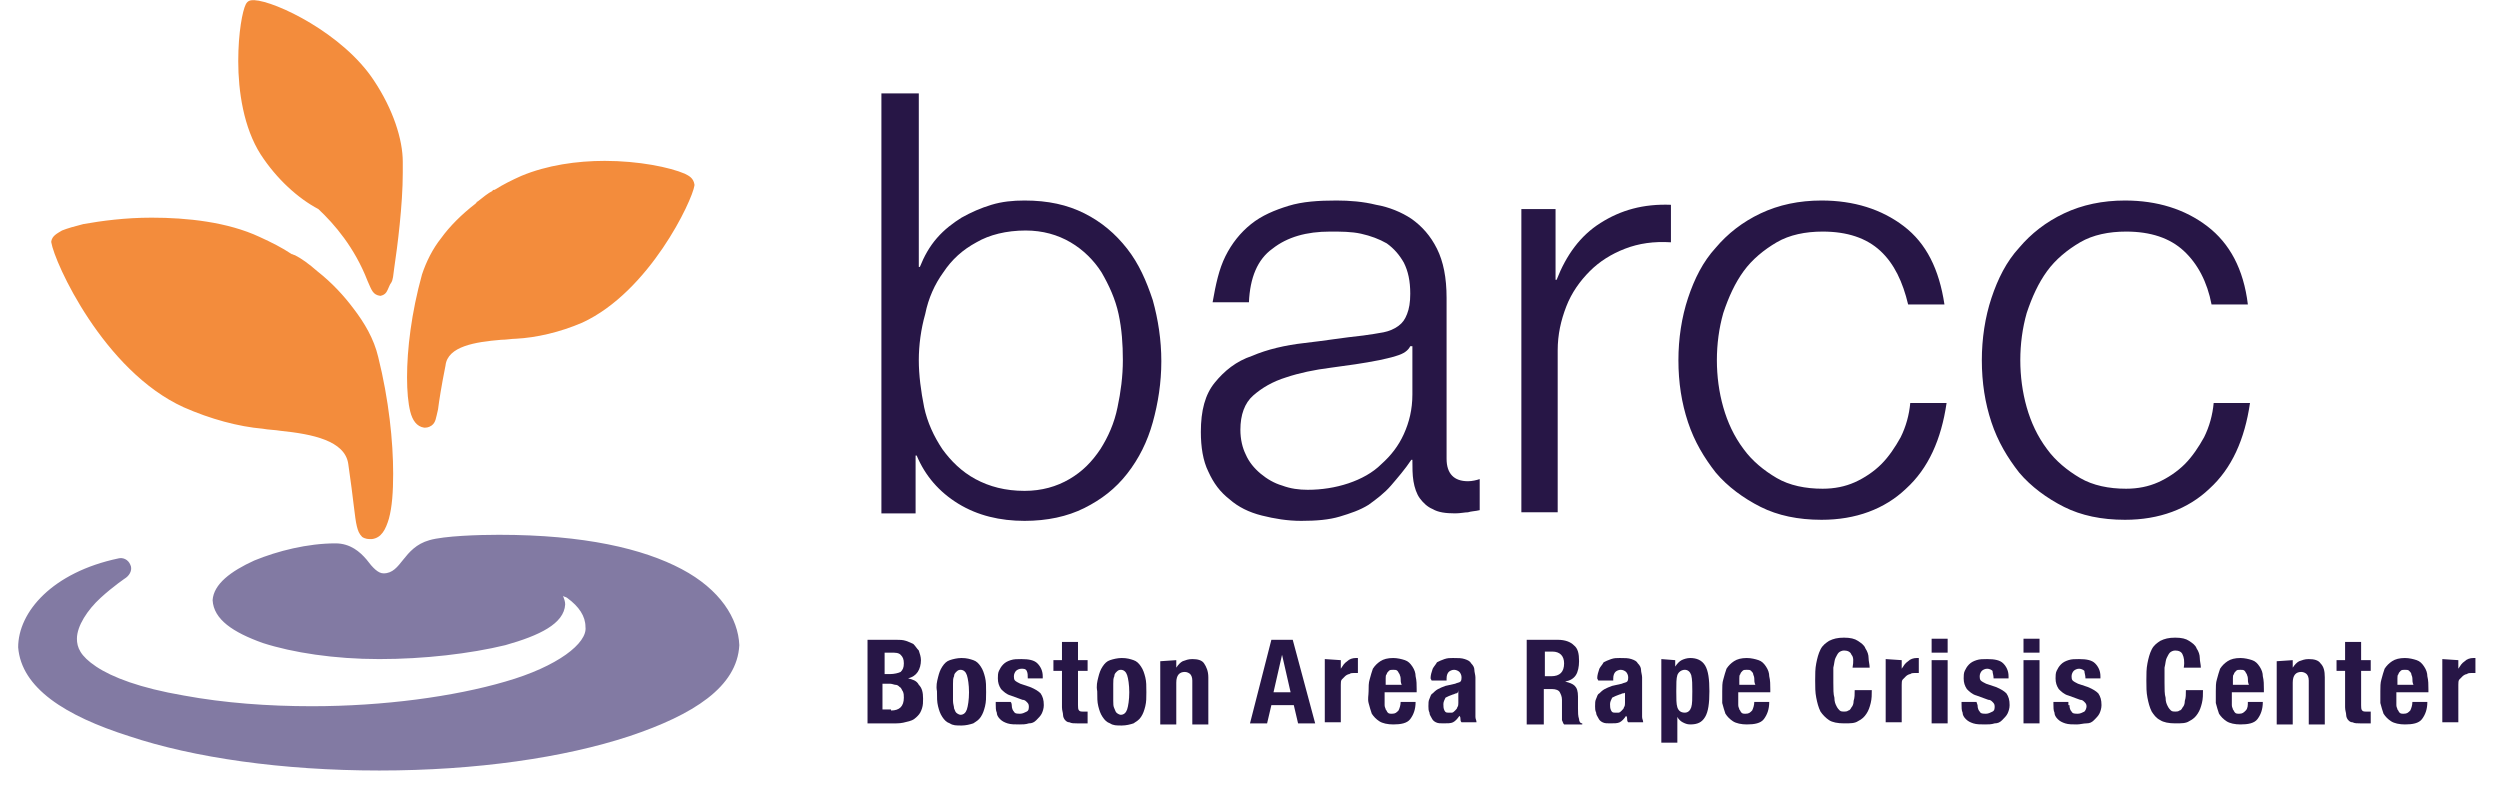 <svg width="343" height="110" viewBox="0 0 343 110" fill="none" xmlns="http://www.w3.org/2000/svg">
<path d="M93.519 78.078C88.242 75.285 80.18 73.374 68.454 73.374C65.669 73.374 60.978 73.521 58.926 74.109C55.261 75.138 55.115 78.666 52.623 78.666C51.89 78.666 51.157 77.931 50.278 76.755C49.398 75.726 48.079 74.55 46.027 74.55C42.216 74.55 38.111 75.579 34.887 76.902C31.662 78.372 29.317 80.136 29.17 82.341C29.317 84.987 31.955 86.751 36.059 88.221C40.164 89.544 45.88 90.426 52.037 90.426C58.193 90.426 64.496 89.691 69.333 88.515C74.024 87.192 77.395 85.575 77.542 82.929C77.542 82.488 77.395 82.194 77.249 81.753C77.395 81.9 77.688 81.9 77.835 82.047C79.447 83.223 80.327 84.546 80.327 86.016C80.62 88.221 76.516 91.455 69.333 93.513C62.297 95.571 52.623 96.894 42.802 96.894C36.792 96.894 30.782 96.453 25.212 95.424C19.202 94.395 15.391 92.925 13.193 91.455C10.994 89.985 10.554 88.809 10.554 87.633C10.554 85.869 12.02 83.664 13.779 82.047C15.538 80.43 17.297 79.254 17.297 79.254C17.883 78.813 18.176 78.078 17.883 77.49C17.59 76.755 16.857 76.461 16.271 76.608C7.183 78.519 2.492 83.958 2.492 88.809C2.932 94.395 8.942 98.217 17.737 101.01C26.532 103.95 38.698 105.714 52.037 105.714C65.376 105.714 77.395 103.95 86.337 101.01C95.132 98.07 101.141 94.248 101.434 88.515C101.288 84.84 98.796 80.871 93.519 78.078Z" fill="#827AA3"/>
<path d="M48.518 42.358C47.199 40.593 45.587 38.83 43.534 37.212C42.362 36.184 41.336 35.449 40.456 35.008C40.31 35.008 40.163 34.861 40.016 34.861C38.697 33.978 37.231 33.243 35.619 32.508C31.221 30.451 25.651 29.863 20.814 29.863C17.15 29.863 13.925 30.303 11.433 30.744C10.26 31.038 9.234 31.332 8.501 31.627C7.769 32.068 7.182 32.361 7.036 33.096V33.243C7.475 36.036 14.218 50.883 25.212 55.882C28.876 57.498 32.687 58.528 36.059 58.822C36.792 58.968 37.671 58.968 38.551 59.115C42.801 59.556 47.346 60.438 47.785 63.672C48.518 68.671 48.665 71.022 48.958 72.198C49.105 72.787 49.251 73.228 49.691 73.668C50.13 73.963 50.57 73.963 50.863 73.963C50.863 73.963 50.863 73.963 51.01 73.963C52.329 73.816 52.916 72.639 53.355 71.169C53.795 69.552 53.942 67.495 53.942 64.996C53.942 60.586 53.355 54.852 51.889 48.972C51.303 46.474 49.984 44.269 48.518 42.358ZM93.958 23.835C91.906 22.953 87.655 22.072 82.965 22.072C79.154 22.072 75.049 22.66 71.531 24.13C70.212 24.718 69.04 25.305 67.867 26.041C67.72 26.041 67.574 26.041 67.574 26.188C66.987 26.482 66.254 27.07 65.522 27.657C65.522 27.657 65.375 27.657 65.375 27.805L65.228 27.951C63.323 29.422 61.71 31.038 60.538 32.656C59.365 34.126 58.486 35.889 57.899 37.654C56.434 42.946 55.847 47.944 55.847 51.766C55.847 53.676 55.994 55.294 56.287 56.469C56.58 57.645 57.166 58.528 58.193 58.675C58.486 58.675 58.779 58.675 59.219 58.38C59.805 57.94 59.805 57.352 60.098 56.175C60.245 54.999 60.538 53.089 61.124 50.148C61.417 47.502 65.228 46.914 68.746 46.62C69.479 46.62 70.212 46.474 70.799 46.474C73.584 46.327 76.808 45.592 79.886 44.269C89.121 40.005 94.984 27.511 95.278 25.453V25.305C95.131 24.424 94.545 24.13 93.958 23.835ZM51.303 11.046C47.052 4.578 37.818 0.168 34.886 0.021C34.446 0.021 34.007 0.021 33.713 0.609C33.274 1.491 32.687 4.431 32.687 8.4C32.687 12.517 33.42 17.515 35.766 21.189C37.964 24.57 40.896 27.216 43.681 28.686C45.88 30.744 48.665 33.978 50.424 38.535C51.01 39.858 51.157 40.447 52.183 40.593C52.916 40.447 53.062 40.005 53.209 39.712C53.355 39.417 53.502 38.977 53.648 38.83C53.942 38.389 53.942 37.8 54.088 36.772C54.528 33.831 55.261 28.099 55.261 23.689C55.261 23.395 55.261 23.247 55.261 23.101C55.261 22.806 55.261 22.512 55.261 22.218C55.261 19.131 53.942 15.015 51.303 11.046Z" fill="#F38C3C"/>
<path d="M126.06 12.81V36.624H126.206C126.793 35.154 127.526 33.831 128.552 32.655C129.578 31.479 130.75 30.597 131.923 29.862C133.242 29.127 134.561 28.539 136.027 28.098C137.493 27.657 138.959 27.51 140.571 27.51C143.796 27.51 146.435 28.098 148.78 29.274C151.125 30.45 153.031 32.067 154.643 34.125C156.256 36.183 157.282 38.535 158.161 41.181C158.894 43.827 159.334 46.62 159.334 49.56C159.334 52.5 158.894 55.293 158.161 57.939C157.428 60.585 156.256 62.937 154.643 64.995C153.031 67.053 151.125 68.523 148.78 69.699C146.435 70.875 143.65 71.463 140.571 71.463C137.2 71.463 134.122 70.728 131.483 69.111C128.845 67.494 126.939 65.289 125.767 62.496H125.62V70.434H120.929V12.81H126.06ZM153.47 43.092C153.031 41.034 152.151 39.123 151.125 37.359C150.099 35.742 148.633 34.272 146.874 33.243C145.115 32.214 143.063 31.626 140.718 31.626C138.079 31.626 135.734 32.214 133.975 33.243C132.07 34.272 130.604 35.595 129.431 37.359C128.259 38.976 127.379 40.887 126.939 43.092C126.353 45.15 126.06 47.355 126.06 49.413C126.06 51.471 126.353 53.676 126.793 55.881C127.232 57.939 128.112 59.85 129.285 61.614C130.457 63.231 131.923 64.701 133.829 65.73C135.734 66.759 137.933 67.347 140.571 67.347C142.917 67.347 144.969 66.759 146.728 65.73C148.487 64.701 149.806 63.378 150.979 61.614C152.005 59.997 152.884 58.086 153.324 55.881C153.764 53.823 154.057 51.618 154.057 49.413C154.057 47.208 153.91 45.15 153.47 43.092Z" fill="#271646"/>
<path d="M168.128 35.154C169.008 33.39 170.181 31.92 171.646 30.744C173.112 29.568 174.871 28.833 176.777 28.245C178.682 27.657 180.881 27.51 183.373 27.51C185.132 27.51 187.037 27.657 188.796 28.098C190.555 28.392 192.314 29.127 193.634 30.009C195.099 31.038 196.272 32.361 197.152 34.125C198.031 35.889 198.471 38.094 198.471 40.887V62.937C198.471 64.995 199.497 66.024 201.402 66.024C201.989 66.024 202.575 65.877 203.015 65.73V69.993C202.428 70.14 201.842 70.14 201.402 70.287C200.963 70.287 200.376 70.434 199.643 70.434C198.324 70.434 197.298 70.287 196.565 69.846C195.832 69.552 195.246 68.964 194.806 68.376C194.366 67.788 194.073 66.906 193.927 66.024C193.78 65.142 193.78 64.113 193.78 63.084H193.634C192.754 64.407 191.728 65.583 190.849 66.612C189.969 67.641 188.796 68.523 187.77 69.258C186.598 69.993 185.278 70.434 183.813 70.875C182.347 71.316 180.588 71.463 178.536 71.463C176.63 71.463 174.871 71.169 173.112 70.728C171.353 70.287 169.887 69.552 168.715 68.523C167.396 67.494 166.516 66.318 165.783 64.701C165.05 63.231 164.757 61.32 164.757 59.262C164.757 56.322 165.343 54.117 166.663 52.5C167.982 50.883 169.594 49.56 171.793 48.825C173.845 47.943 176.337 47.355 178.975 47.061C181.614 46.767 184.252 46.326 187.037 46.032C188.063 45.885 189.09 45.738 189.822 45.591C190.555 45.444 191.288 45.15 191.875 44.709C192.461 44.268 192.754 43.827 193.047 43.092C193.34 42.357 193.487 41.475 193.487 40.299C193.487 38.535 193.194 37.212 192.607 36.036C192.021 35.007 191.288 34.125 190.262 33.39C189.236 32.802 188.063 32.361 186.744 32.067C185.425 31.773 183.959 31.773 182.493 31.773C179.269 31.773 176.63 32.508 174.578 34.125C172.526 35.595 171.5 38.094 171.353 41.475H166.369C166.809 38.976 167.249 36.918 168.128 35.154ZM193.487 47.502C193.194 48.09 192.608 48.531 191.581 48.825C190.702 49.119 189.822 49.266 189.236 49.413C187.037 49.854 184.839 50.148 182.64 50.442C180.295 50.736 178.243 51.177 176.484 51.765C174.578 52.353 173.112 53.235 171.94 54.264C170.767 55.293 170.181 56.91 170.181 58.968C170.181 60.291 170.474 61.467 170.913 62.349C171.353 63.378 172.086 64.26 172.966 64.995C173.845 65.73 174.871 66.318 175.897 66.612C177.07 67.053 178.243 67.2 179.415 67.2C181.321 67.2 183.226 66.906 184.985 66.318C186.744 65.73 188.357 64.848 189.529 63.672C190.849 62.496 191.875 61.173 192.607 59.556C193.34 57.939 193.78 56.175 193.78 54.117V47.502H193.487Z" fill="#271646"/>
<path d="M213.422 28.686V38.388H213.569C214.888 35.007 216.793 32.361 219.578 30.597C222.364 28.833 225.442 27.951 229.253 28.098V33.243C226.908 33.096 224.855 33.39 222.95 34.125C221.044 34.86 219.432 35.889 218.113 37.212C216.793 38.535 215.621 40.152 214.888 42.063C214.155 43.974 213.715 45.885 213.715 48.09V70.287H208.731V28.686H213.422Z" fill="#271646"/>
<path d="M257.983 34.419C256.077 32.655 253.439 31.773 250.068 31.773C247.722 31.773 245.524 32.214 243.765 33.243C242.006 34.272 240.393 35.595 239.221 37.212C238.048 38.829 237.168 40.74 236.436 42.945C235.849 45.003 235.556 47.208 235.556 49.413C235.556 51.618 235.849 53.823 236.436 55.881C237.022 57.939 237.901 59.85 239.221 61.614C240.393 63.231 242.006 64.554 243.765 65.583C245.524 66.612 247.722 67.053 250.068 67.053C251.68 67.053 253.146 66.759 254.465 66.171C255.784 65.583 257.104 64.701 258.13 63.672C259.156 62.643 260.035 61.32 260.768 59.997C261.501 58.527 261.941 56.91 262.087 55.293H267.071C266.338 60.291 264.579 64.26 261.501 67.053C258.569 69.846 254.612 71.316 249.921 71.316C246.696 71.316 243.911 70.728 241.566 69.552C239.221 68.376 237.022 66.759 235.41 64.848C233.797 62.79 232.478 60.585 231.598 57.939C230.719 55.293 230.279 52.5 230.279 49.413C230.279 46.473 230.719 43.533 231.598 40.887C232.478 38.241 233.651 35.889 235.41 33.978C237.022 32.067 239.074 30.45 241.566 29.274C244.058 28.098 246.843 27.51 249.921 27.51C254.318 27.51 258.13 28.686 261.208 31.038C264.286 33.39 266.045 36.918 266.778 41.769H261.794C261.061 38.682 259.889 36.183 257.983 34.419Z" fill="#271646"/>
<path d="M299.612 34.419C297.706 32.655 295.068 31.773 291.697 31.773C289.351 31.773 287.153 32.214 285.394 33.243C283.635 34.272 282.022 35.595 280.85 37.212C279.677 38.829 278.797 40.74 278.064 42.945C277.478 45.003 277.185 47.208 277.185 49.413C277.185 51.618 277.478 53.823 278.064 55.881C278.651 57.939 279.53 59.85 280.85 61.614C282.022 63.231 283.635 64.554 285.394 65.583C287.153 66.612 289.351 67.053 291.697 67.053C293.309 67.053 294.775 66.759 296.094 66.171C297.413 65.583 298.732 64.701 299.759 63.672C300.785 62.643 301.664 61.32 302.397 59.997C303.13 58.527 303.57 56.91 303.716 55.293H308.7C307.967 60.291 306.208 64.26 303.13 67.053C300.198 69.846 296.241 71.316 291.55 71.316C288.325 71.316 285.54 70.728 283.195 69.552C280.85 68.376 278.651 66.759 277.038 64.848C275.426 62.79 274.107 60.585 273.227 57.939C272.348 55.293 271.908 52.5 271.908 49.413C271.908 46.473 272.348 43.533 273.227 40.887C274.107 38.241 275.279 35.889 277.038 33.978C278.651 32.067 280.703 30.45 283.195 29.274C285.687 28.098 288.472 27.51 291.55 27.51C295.947 27.51 299.759 28.686 302.837 31.038C305.915 33.39 307.82 36.918 308.407 41.769H303.423C302.837 38.682 301.517 36.183 299.612 34.419Z" fill="#271646"/>
<path d="M122.982 87.78C123.422 87.78 123.861 87.78 124.301 87.927C124.741 88.074 125.034 88.221 125.327 88.368C125.62 88.662 125.767 88.956 126.06 89.25C126.207 89.691 126.353 90.132 126.353 90.573C126.353 91.161 126.207 91.749 125.913 92.19C125.62 92.631 125.181 92.925 124.594 93.072C125.181 93.219 125.767 93.366 126.06 93.954C126.5 94.395 126.646 94.983 126.646 95.865C126.646 96.306 126.646 96.747 126.5 97.188C126.353 97.629 126.207 97.923 125.913 98.217C125.62 98.511 125.327 98.805 124.741 98.952C124.155 99.099 123.715 99.246 122.982 99.246H119.024V87.78H122.982ZM122.102 92.484C122.689 92.484 123.275 92.337 123.568 92.19C123.861 91.896 124.008 91.602 124.008 91.014C124.008 90.426 123.861 90.132 123.568 89.838C123.275 89.544 122.835 89.544 122.249 89.544H121.369V92.484H122.102ZM122.249 97.482C122.835 97.482 123.275 97.335 123.568 97.041C123.861 96.747 124.008 96.306 124.008 95.718C124.008 95.424 124.008 95.13 123.861 94.836C123.715 94.689 123.715 94.395 123.422 94.248C123.275 94.101 123.128 93.954 122.835 93.954C122.689 93.954 122.396 93.807 122.102 93.807H121.076V97.335H122.249V97.482Z" fill="#271646"/>
<path d="M128.699 92.925C128.845 92.337 128.992 91.896 129.285 91.455C129.578 91.014 129.871 90.72 130.311 90.573C130.751 90.426 131.337 90.279 131.923 90.279C132.656 90.279 133.096 90.426 133.536 90.573C133.975 90.72 134.269 91.014 134.562 91.455C134.855 91.896 135.001 92.337 135.148 92.925C135.295 93.513 135.295 94.101 135.295 94.983C135.295 95.718 135.295 96.306 135.148 96.894C135.001 97.482 134.855 97.923 134.562 98.364C134.269 98.805 133.975 98.952 133.536 99.246C133.096 99.393 132.51 99.54 131.923 99.54C131.19 99.54 130.751 99.54 130.311 99.246C129.871 99.099 129.578 98.805 129.285 98.364C128.992 97.923 128.845 97.482 128.699 96.894C128.552 96.306 128.552 95.718 128.552 94.836C128.405 94.101 128.552 93.513 128.699 92.925ZM130.751 96.159C130.751 96.6 130.897 96.894 130.897 97.188C131.044 97.482 131.044 97.629 131.19 97.776C131.337 97.923 131.63 98.07 131.777 98.07C132.216 98.07 132.51 97.776 132.656 97.335C132.803 96.894 132.949 96.012 132.949 94.983C132.949 93.954 132.803 93.072 132.656 92.631C132.51 92.19 132.216 91.896 131.777 91.896C131.484 91.896 131.337 92.043 131.19 92.19C131.044 92.337 130.897 92.484 130.897 92.778C130.751 93.072 130.751 93.366 130.751 93.807C130.751 94.248 130.751 94.542 130.751 94.983C130.751 95.424 130.751 95.718 130.751 96.159Z" fill="#271646"/>
<path d="M138.813 96.747C138.813 97.188 138.959 97.482 139.106 97.629C139.252 97.923 139.546 97.923 139.985 97.923C140.279 97.923 140.572 97.776 140.865 97.629C141.158 97.482 141.158 97.188 141.158 96.894C141.158 96.6 141.011 96.453 140.865 96.306C140.718 96.159 140.572 96.012 140.279 96.012L138.666 95.424C138.08 95.277 137.64 94.836 137.347 94.542C137.054 94.101 136.907 93.66 136.907 93.072C136.907 92.778 136.907 92.337 137.054 92.043C137.2 91.749 137.347 91.455 137.64 91.161C137.933 90.867 138.226 90.72 138.666 90.573C139.106 90.426 139.546 90.426 140.132 90.426C141.158 90.426 141.891 90.573 142.331 91.014C142.77 91.455 143.064 92.043 143.064 92.778V93.072H141.011C141.011 92.631 141.011 92.337 140.865 92.043C140.718 91.749 140.425 91.749 140.132 91.749C139.839 91.749 139.546 91.896 139.399 92.043C139.252 92.19 139.106 92.484 139.106 92.778C139.106 92.925 139.106 93.219 139.252 93.366C139.399 93.513 139.692 93.66 139.985 93.807L141.305 94.248C142.038 94.542 142.477 94.836 142.77 95.13C143.064 95.571 143.21 96.012 143.21 96.747C143.21 97.188 143.064 97.629 142.917 97.923C142.77 98.217 142.477 98.511 142.184 98.805C141.891 99.099 141.598 99.246 141.158 99.246C140.718 99.393 140.279 99.393 139.839 99.393C139.252 99.393 138.666 99.393 138.226 99.246C137.787 99.099 137.494 98.952 137.2 98.658C136.907 98.364 136.761 98.07 136.761 97.776C136.614 97.482 136.614 97.041 136.614 96.6V96.306H138.666C138.813 96.453 138.813 96.747 138.813 96.747Z" fill="#271646"/>
<path d="M147.901 88.074V90.573H149.22V92.043H147.901V96.747C147.901 97.041 147.901 97.335 148.047 97.482C148.194 97.629 148.34 97.629 148.633 97.629C148.78 97.629 148.78 97.629 148.927 97.629C149.073 97.629 149.073 97.629 149.22 97.629V99.246C148.927 99.246 148.78 99.246 148.487 99.246C148.194 99.246 148.047 99.246 147.754 99.246C147.314 99.246 147.021 99.246 146.728 99.099C146.435 99.099 146.288 98.952 146.142 98.805C145.995 98.658 145.848 98.364 145.848 98.07C145.848 97.776 145.702 97.482 145.702 97.041V92.043H144.529V90.573H145.702V88.074H147.901Z" fill="#271646"/>
<path d="M150.686 92.925C150.832 92.337 150.979 91.896 151.272 91.455C151.565 91.014 151.858 90.72 152.298 90.573C152.738 90.426 153.324 90.279 153.91 90.279C154.643 90.279 155.083 90.426 155.523 90.573C155.962 90.72 156.256 91.014 156.549 91.455C156.842 91.896 156.989 92.337 157.135 92.925C157.282 93.513 157.282 94.101 157.282 94.983C157.282 95.718 157.282 96.306 157.135 96.894C156.989 97.482 156.842 97.923 156.549 98.364C156.256 98.805 155.962 98.952 155.523 99.246C155.083 99.393 154.497 99.54 153.91 99.54C153.177 99.54 152.738 99.54 152.298 99.246C151.858 99.099 151.565 98.805 151.272 98.364C150.979 97.923 150.832 97.482 150.686 96.894C150.539 96.306 150.539 95.718 150.539 94.836C150.392 94.101 150.539 93.513 150.686 92.925ZM152.738 96.159C152.738 96.6 152.738 96.894 152.884 97.188C153.031 97.482 153.031 97.629 153.177 97.776C153.324 97.923 153.617 98.07 153.764 98.07C154.204 98.07 154.497 97.776 154.643 97.335C154.79 96.894 154.936 96.012 154.936 94.983C154.936 93.954 154.79 93.072 154.643 92.631C154.497 92.19 154.204 91.896 153.764 91.896C153.471 91.896 153.324 92.043 153.177 92.19C153.031 92.337 152.884 92.484 152.884 92.778C152.738 93.072 152.738 93.366 152.738 93.807C152.738 94.248 152.738 94.542 152.738 94.983C152.738 95.424 152.738 95.718 152.738 96.159Z" fill="#271646"/>
<path d="M161.386 90.573V91.602C161.679 91.161 161.972 90.867 162.265 90.72C162.705 90.573 162.998 90.426 163.585 90.426C164.318 90.426 164.904 90.573 165.197 91.014C165.49 91.455 165.783 92.043 165.783 92.925V99.393H163.585V93.366C163.585 92.925 163.438 92.631 163.292 92.484C163.145 92.337 162.852 92.19 162.559 92.19C161.826 92.19 161.386 92.631 161.386 93.66V99.393H159.187V90.72L161.386 90.573Z" fill="#271646"/>
<path d="M177.363 87.78L180.441 99.246H178.096L177.51 96.747H174.432L173.845 99.246H171.5L174.432 87.78H177.363ZM177.07 94.983L175.897 89.838L174.725 94.983H177.07Z" fill="#271646"/>
<path d="M183.959 90.573V91.749C184.253 91.308 184.399 91.014 184.839 90.72C185.132 90.426 185.572 90.279 186.012 90.279H186.158H186.305V92.337C186.158 92.337 186.012 92.337 186.012 92.337C185.865 92.337 185.718 92.337 185.718 92.337C185.572 92.337 185.279 92.337 185.132 92.484C184.986 92.484 184.692 92.631 184.546 92.778C184.399 92.925 184.253 93.072 184.106 93.219C183.959 93.366 183.959 93.66 183.959 93.954V99.099H181.761V90.426L183.959 90.573Z" fill="#271646"/>
<path d="M189.969 96.012C189.969 96.306 189.969 96.453 189.969 96.747C189.969 97.041 190.116 97.188 190.116 97.335C190.263 97.482 190.263 97.629 190.409 97.776C190.556 97.923 190.702 97.923 190.995 97.923C191.435 97.923 191.582 97.776 191.875 97.482C192.022 97.188 192.168 96.747 192.168 96.306H194.22C194.22 97.335 193.927 98.07 193.487 98.658C193.048 99.246 192.168 99.393 191.142 99.393C190.409 99.393 189.676 99.246 189.237 98.952C188.797 98.658 188.504 98.364 188.21 97.923C188.064 97.482 187.917 97.041 187.771 96.453C187.624 95.865 187.771 95.424 187.771 94.836C187.771 94.248 187.771 93.66 187.917 93.219C188.064 92.631 188.21 92.19 188.357 91.749C188.65 91.308 188.943 91.014 189.383 90.72C189.823 90.426 190.409 90.279 191.142 90.279C191.728 90.279 192.315 90.426 192.754 90.573C193.194 90.72 193.487 91.014 193.781 91.455C194.074 91.896 194.22 92.337 194.22 92.778C194.367 93.366 194.367 93.954 194.367 94.542V94.983H189.969V96.012ZM192.168 93.072C192.168 92.778 192.022 92.631 192.022 92.484C191.875 92.337 191.875 92.19 191.728 92.043C191.582 91.896 191.435 91.896 191.142 91.896C190.849 91.896 190.702 91.896 190.556 92.043C190.409 92.19 190.263 92.337 190.263 92.484C190.116 92.631 190.116 92.778 190.116 93.072C190.116 93.219 190.116 93.513 190.116 93.66V93.954H192.315C192.168 93.66 192.168 93.366 192.168 93.072Z" fill="#271646"/>
<path d="M196.273 93.072C196.273 92.631 196.419 92.19 196.566 91.749C196.712 91.455 197.005 91.161 197.152 90.867C197.445 90.72 197.738 90.573 198.178 90.426C198.618 90.279 198.911 90.279 199.351 90.279C200.084 90.279 200.523 90.279 200.963 90.426C201.403 90.573 201.696 90.72 201.843 91.014C202.136 91.308 202.282 91.602 202.282 91.896C202.282 92.19 202.429 92.631 202.429 92.925V97.482C202.429 97.923 202.429 98.217 202.429 98.364C202.429 98.658 202.576 98.805 202.576 99.099H200.523C200.377 98.952 200.377 98.805 200.377 98.658C200.377 98.511 200.377 98.364 200.23 98.217C199.937 98.658 199.644 98.952 199.351 99.099C199.058 99.246 198.618 99.246 198.032 99.246C197.592 99.246 197.299 99.246 197.005 99.099C196.712 98.952 196.566 98.805 196.419 98.511C196.273 98.217 196.126 98.07 196.126 97.776C195.979 97.482 195.979 97.188 195.979 96.894C195.979 96.453 195.979 96.159 196.126 95.865C196.273 95.571 196.273 95.277 196.566 95.13C196.712 94.983 197.005 94.689 197.299 94.542C197.592 94.395 197.885 94.248 198.325 94.101L199.644 93.807C199.937 93.66 200.23 93.66 200.377 93.513C200.523 93.366 200.523 93.072 200.523 92.925C200.523 92.631 200.377 92.337 200.23 92.19C200.084 92.043 199.79 91.896 199.497 91.896C199.204 91.896 198.911 92.043 198.764 92.19C198.618 92.337 198.471 92.631 198.471 93.072V93.366H196.419L196.273 93.072ZM199.79 95.13C199.644 95.13 199.497 95.277 199.351 95.277C198.911 95.424 198.618 95.571 198.325 95.718C198.178 96.012 198.032 96.306 198.032 96.6C198.032 96.894 198.032 97.188 198.178 97.482C198.325 97.776 198.471 97.776 198.764 97.776C198.911 97.776 199.058 97.776 199.204 97.776C199.351 97.776 199.497 97.629 199.644 97.482C199.79 97.335 199.937 97.188 199.937 97.041C200.084 96.894 200.084 96.6 200.084 96.453V94.689C200.084 94.983 199.937 95.13 199.79 95.13Z" fill="#271646"/>
<path d="M213.715 87.78C214.741 87.78 215.474 88.074 215.914 88.515C216.5 88.956 216.647 89.691 216.647 90.72C216.647 91.455 216.5 92.19 216.207 92.631C215.914 93.072 215.474 93.366 214.741 93.513C215.328 93.66 215.767 93.807 216.061 94.101C216.354 94.395 216.5 94.836 216.5 95.571C216.5 95.718 216.5 96.012 216.5 96.306C216.5 96.6 216.5 96.894 216.5 97.188C216.5 97.776 216.5 98.217 216.647 98.658C216.647 98.952 216.793 99.246 217.087 99.246V99.393H214.595C214.448 99.246 214.448 99.099 214.302 98.805C214.302 98.658 214.302 98.364 214.302 98.217V96.012C214.302 95.571 214.155 95.277 214.008 94.983C213.862 94.689 213.422 94.542 212.982 94.542H211.81V99.393H209.464V87.78H213.715ZM212.836 92.778C213.422 92.778 213.862 92.631 214.155 92.337C214.448 92.043 214.595 91.602 214.595 91.014C214.595 89.985 214.008 89.397 212.982 89.397H211.956V92.778C211.81 92.778 212.836 92.778 212.836 92.778Z" fill="#271646"/>
<path d="M219.139 93.072C219.139 92.631 219.285 92.19 219.432 91.749C219.578 91.455 219.872 91.161 220.018 90.867C220.311 90.72 220.604 90.573 221.044 90.426C221.484 90.279 221.777 90.279 222.217 90.279C222.95 90.279 223.389 90.279 223.829 90.426C224.269 90.573 224.562 90.72 224.709 91.014C225.002 91.308 225.148 91.602 225.148 91.896C225.148 92.19 225.295 92.631 225.295 92.925V97.482C225.295 97.923 225.295 98.217 225.295 98.364C225.295 98.658 225.442 98.805 225.442 99.099H223.389C223.243 98.952 223.243 98.805 223.243 98.658C223.243 98.511 223.243 98.364 223.096 98.217C222.803 98.658 222.51 98.952 222.217 99.099C221.924 99.246 221.484 99.246 220.898 99.246C220.458 99.246 220.165 99.246 219.872 99.099C219.578 98.952 219.432 98.805 219.285 98.511C219.139 98.217 218.992 98.07 218.992 97.776C218.845 97.482 218.845 97.188 218.845 96.894C218.845 96.453 218.845 96.159 218.992 95.865C219.139 95.571 219.139 95.277 219.432 95.13C219.578 94.983 219.872 94.689 220.165 94.542C220.458 94.395 220.751 94.248 221.191 94.101L222.51 93.807C222.803 93.66 223.096 93.66 223.243 93.513C223.389 93.366 223.389 93.072 223.389 92.925C223.389 92.631 223.243 92.337 223.096 92.19C222.95 92.043 222.657 91.896 222.363 91.896C222.07 91.896 221.777 92.043 221.63 92.19C221.484 92.337 221.337 92.631 221.337 93.072V93.366H219.285L219.139 93.072ZM222.657 95.13C222.51 95.13 222.363 95.277 222.217 95.277C221.777 95.424 221.484 95.571 221.191 95.718C221.044 96.012 220.898 96.306 220.898 96.6C220.898 96.894 220.898 97.188 221.044 97.482C221.191 97.776 221.337 97.776 221.63 97.776C221.777 97.776 221.924 97.776 222.07 97.776C222.217 97.776 222.363 97.629 222.51 97.482C222.657 97.335 222.803 97.188 222.803 97.041C222.95 96.894 222.95 96.6 222.95 96.453V94.689C223.096 94.983 222.95 95.13 222.657 95.13Z" fill="#271646"/>
<path d="M229.839 90.573V91.455C230.132 91.014 230.426 90.72 230.719 90.573C231.012 90.426 231.452 90.279 231.891 90.279C232.771 90.279 233.504 90.573 233.944 91.308C234.383 92.043 234.53 93.219 234.53 94.836C234.53 96.453 234.383 97.629 233.944 98.364C233.504 99.099 232.917 99.393 231.891 99.393C231.452 99.393 231.159 99.246 230.865 99.099C230.572 98.952 230.279 98.658 230.132 98.364V101.892H227.934V90.426L229.839 90.573ZM230.132 97.041C230.279 97.482 230.572 97.776 231.158 97.776C231.598 97.776 231.891 97.482 232.038 97.041C232.185 96.6 232.185 95.865 232.185 94.836C232.185 93.954 232.185 93.219 232.038 92.631C231.891 92.19 231.598 91.896 231.158 91.896C230.719 91.896 230.279 92.19 230.132 92.631C229.986 93.072 229.986 93.807 229.986 94.836C229.986 95.865 229.986 96.6 230.132 97.041Z" fill="#271646"/>
<path d="M238.488 96.012C238.488 96.306 238.488 96.453 238.488 96.747C238.488 97.041 238.634 97.188 238.634 97.335C238.781 97.482 238.781 97.629 238.928 97.776C239.074 97.923 239.221 97.923 239.514 97.923C239.954 97.923 240.1 97.776 240.393 97.482C240.54 97.188 240.687 96.747 240.687 96.306H242.739C242.739 97.335 242.446 98.07 242.006 98.658C241.566 99.246 240.687 99.393 239.661 99.393C238.928 99.393 238.195 99.246 237.755 98.952C237.315 98.658 237.022 98.364 236.729 97.923C236.582 97.482 236.436 97.041 236.289 96.453C236.289 95.865 236.289 95.424 236.289 94.836C236.289 94.248 236.289 93.66 236.436 93.219C236.582 92.631 236.729 92.19 236.876 91.749C237.169 91.308 237.462 91.014 237.902 90.72C238.341 90.426 238.928 90.279 239.661 90.279C240.247 90.279 240.833 90.426 241.273 90.573C241.713 90.72 242.006 91.014 242.299 91.455C242.592 91.896 242.739 92.337 242.739 92.778C242.885 93.366 242.885 93.954 242.885 94.542V94.983H238.488V96.012ZM240.687 93.072C240.687 92.778 240.54 92.631 240.54 92.484C240.54 92.337 240.393 92.19 240.247 92.043C240.1 91.896 239.954 91.896 239.661 91.896C239.367 91.896 239.221 91.896 239.074 92.043C238.928 92.19 238.781 92.337 238.781 92.484C238.634 92.631 238.634 92.778 238.634 93.072C238.634 93.219 238.634 93.513 238.634 93.66V93.954H240.833C240.687 93.66 240.687 93.366 240.687 93.072Z" fill="#271646"/>
<path d="M254.025 89.838C253.878 89.397 253.439 89.25 252.999 89.25C252.706 89.25 252.413 89.397 252.266 89.544C252.119 89.691 251.973 89.985 251.826 90.279C251.68 90.573 251.68 91.014 251.533 91.602C251.533 92.19 251.533 92.925 251.533 93.66C251.533 94.542 251.533 95.277 251.68 95.718C251.68 96.306 251.826 96.6 251.973 96.894C252.119 97.188 252.266 97.335 252.413 97.482C252.559 97.629 252.852 97.629 252.999 97.629C253.146 97.629 253.439 97.629 253.585 97.482C253.732 97.482 253.878 97.335 254.025 97.041C254.172 96.894 254.318 96.6 254.318 96.159C254.465 95.718 254.465 95.277 254.465 94.689H256.81C256.81 95.277 256.81 95.865 256.663 96.453C256.517 97.041 256.37 97.482 256.077 97.923C255.784 98.364 255.491 98.658 254.905 98.952C254.465 99.246 253.878 99.246 252.999 99.246C252.119 99.246 251.387 99.099 250.947 98.805C250.507 98.511 250.067 98.07 249.774 97.629C249.481 97.041 249.334 96.453 249.188 95.718C249.041 94.983 249.041 94.248 249.041 93.366C249.041 92.484 249.041 91.749 249.188 91.014C249.334 90.279 249.481 89.691 249.774 89.103C250.067 88.515 250.507 88.221 250.947 87.927C251.533 87.633 252.119 87.486 252.999 87.486C253.878 87.486 254.465 87.633 254.905 87.927C255.344 88.221 255.784 88.515 255.931 88.956C256.224 89.397 256.37 89.838 256.37 90.279C256.37 90.72 256.517 91.161 256.517 91.602H254.172C254.318 90.72 254.318 90.132 254.025 89.838Z" fill="#271646"/>
<path d="M260.915 90.573V91.749C261.208 91.308 261.354 91.014 261.794 90.72C262.087 90.426 262.527 90.279 262.967 90.279H263.113H263.26V92.337C263.113 92.337 262.967 92.337 262.967 92.337C262.82 92.337 262.674 92.337 262.674 92.337C262.527 92.337 262.234 92.337 262.087 92.484C261.941 92.484 261.647 92.631 261.501 92.778C261.354 92.925 261.208 93.072 261.061 93.219C260.915 93.366 260.915 93.66 260.915 93.954V99.099H258.716V90.426L260.915 90.573Z" fill="#271646"/>
<path d="M267.217 89.544H265.019V87.633H267.217V89.544ZM267.217 99.246H265.019V90.573H267.217V99.246Z" fill="#271646"/>
<path d="M271.322 96.747C271.322 97.188 271.469 97.482 271.615 97.629C271.762 97.923 272.055 97.923 272.495 97.923C272.788 97.923 273.081 97.776 273.374 97.629C273.667 97.482 273.667 97.188 273.667 96.894C273.667 96.6 273.521 96.453 273.374 96.306C273.228 96.159 273.081 96.012 272.788 96.012L271.175 95.424C270.589 95.277 270.149 94.836 269.856 94.542C269.563 94.101 269.416 93.66 269.416 93.072C269.416 92.778 269.416 92.337 269.563 92.043C269.71 91.749 269.856 91.455 270.149 91.161C270.443 90.867 270.736 90.72 271.175 90.573C271.615 90.426 272.055 90.426 272.641 90.426C273.667 90.426 274.4 90.573 274.84 91.014C275.28 91.455 275.573 92.043 275.573 92.778V93.072H273.521C273.521 92.631 273.374 92.337 273.374 92.043C273.228 91.896 272.934 91.749 272.641 91.749C272.348 91.749 272.055 91.896 271.908 92.043C271.762 92.19 271.615 92.484 271.615 92.778C271.615 92.925 271.615 93.219 271.762 93.366C271.908 93.513 272.201 93.66 272.495 93.807L273.814 94.248C274.547 94.542 274.987 94.836 275.28 95.13C275.573 95.571 275.719 96.012 275.719 96.747C275.719 97.188 275.573 97.629 275.426 97.923C275.28 98.217 274.987 98.511 274.693 98.805C274.4 99.099 274.107 99.246 273.667 99.246C273.228 99.393 272.788 99.393 272.348 99.393C271.762 99.393 271.175 99.393 270.736 99.246C270.296 99.099 270.003 98.952 269.71 98.658C269.416 98.364 269.27 98.07 269.27 97.776C269.123 97.482 269.123 97.041 269.123 96.6V96.306H271.175L271.322 96.747Z" fill="#271646"/>
<path d="M279.823 89.544H277.625V87.633H279.823V89.544ZM279.823 99.246H277.625V90.573H279.823V99.246Z" fill="#271646"/>
<path d="M283.928 96.747C283.928 97.188 284.075 97.482 284.221 97.629C284.368 97.923 284.661 97.923 285.101 97.923C285.394 97.923 285.687 97.776 285.98 97.629C286.127 97.482 286.273 97.188 286.273 96.894C286.273 96.6 286.127 96.453 285.98 96.306C285.834 96.159 285.687 96.012 285.394 96.012L283.782 95.424C283.195 95.277 282.755 94.836 282.462 94.542C282.169 94.101 282.023 93.66 282.023 93.072C282.023 92.778 282.023 92.337 282.169 92.043C282.316 91.749 282.462 91.455 282.755 91.161C283.049 90.867 283.342 90.72 283.782 90.573C284.221 90.426 284.661 90.426 285.247 90.426C286.273 90.426 287.006 90.573 287.446 91.014C287.886 91.455 288.179 92.043 288.179 92.778V93.072H286.127C286.127 92.631 285.98 92.337 285.98 92.043C285.834 91.896 285.54 91.749 285.247 91.749C284.954 91.749 284.661 91.896 284.514 92.043C284.368 92.19 284.221 92.484 284.221 92.778C284.221 92.925 284.221 93.219 284.368 93.366C284.514 93.513 284.808 93.66 285.101 93.807L286.42 94.248C287.153 94.542 287.593 94.836 287.886 95.13C288.179 95.571 288.326 96.012 288.326 96.747C288.326 97.188 288.179 97.629 288.032 97.923C287.886 98.217 287.593 98.511 287.299 98.805C287.006 99.099 286.713 99.246 286.273 99.246C285.834 99.246 285.394 99.393 284.954 99.393C284.368 99.393 283.782 99.393 283.342 99.246C282.902 99.099 282.609 98.952 282.316 98.658C282.023 98.364 281.876 98.07 281.876 97.776C281.729 97.482 281.729 97.041 281.729 96.6V96.306H283.782V96.747H283.928Z" fill="#271646"/>
<path d="M299.465 89.838C299.319 89.397 298.879 89.25 298.439 89.25C298.146 89.25 297.853 89.397 297.706 89.544C297.56 89.691 297.413 89.985 297.267 90.279C297.12 90.573 297.12 91.014 296.973 91.602C296.973 92.19 296.973 92.925 296.973 93.66C296.973 94.542 296.973 95.277 297.12 95.718C297.12 96.306 297.266 96.6 297.413 96.894C297.56 97.188 297.706 97.335 297.853 97.482C297.999 97.629 298.293 97.629 298.439 97.629C298.586 97.629 298.879 97.629 299.025 97.482C299.172 97.482 299.319 97.335 299.465 97.041C299.612 96.894 299.758 96.6 299.758 96.159C299.905 95.718 299.905 95.277 299.905 94.689H302.25C302.25 95.277 302.25 95.865 302.104 96.453C301.957 97.041 301.811 97.482 301.517 97.923C301.224 98.364 300.931 98.658 300.345 98.952C299.905 99.246 299.319 99.246 298.439 99.246C297.56 99.246 296.827 99.099 296.387 98.805C295.801 98.511 295.508 98.07 295.214 97.629C294.921 97.041 294.775 96.453 294.628 95.718C294.481 94.983 294.481 94.248 294.481 93.366C294.481 92.484 294.481 91.749 294.628 91.014C294.775 90.279 294.921 89.691 295.214 89.103C295.508 88.515 295.947 88.221 296.387 87.927C296.973 87.633 297.56 87.486 298.439 87.486C299.319 87.486 299.905 87.633 300.345 87.927C300.784 88.221 301.224 88.515 301.371 88.956C301.664 89.397 301.811 89.838 301.811 90.279C301.811 90.72 301.957 91.161 301.957 91.602H299.612C299.758 90.72 299.612 90.132 299.465 89.838Z" fill="#271646"/>
<path d="M306.208 96.012C306.208 96.306 306.208 96.453 306.208 96.747C306.208 97.041 306.355 97.188 306.355 97.335C306.501 97.482 306.501 97.629 306.648 97.776C306.794 97.923 306.941 97.923 307.234 97.923C307.674 97.923 307.82 97.776 308.114 97.482C308.407 97.188 308.407 96.747 308.407 96.306H310.459C310.459 97.335 310.166 98.07 309.726 98.658C309.286 99.246 308.407 99.393 307.381 99.393C306.648 99.393 305.915 99.246 305.475 98.952C305.035 98.658 304.742 98.364 304.449 97.923C304.302 97.482 304.156 97.041 304.009 96.453C304.009 95.865 304.009 95.424 304.009 94.836C304.009 94.248 304.009 93.66 304.156 93.219C304.302 92.631 304.449 92.19 304.596 91.749C304.889 91.308 305.182 91.014 305.622 90.72C306.061 90.426 306.648 90.279 307.381 90.279C307.967 90.279 308.553 90.426 308.993 90.573C309.433 90.72 309.726 91.014 310.019 91.455C310.312 91.896 310.459 92.337 310.459 92.778C310.605 93.366 310.605 93.954 310.605 94.542V94.983H306.208V96.012ZM308.407 93.072C308.407 92.778 308.26 92.631 308.26 92.484C308.114 92.337 308.114 92.19 307.967 92.043C307.82 91.896 307.674 91.896 307.381 91.896C307.087 91.896 306.941 91.896 306.794 92.043C306.648 92.19 306.501 92.337 306.501 92.484C306.355 92.631 306.355 92.778 306.355 93.072C306.355 93.219 306.355 93.513 306.355 93.66V93.954H308.553C308.407 93.66 308.407 93.366 308.407 93.072Z" fill="#271646"/>
<path d="M314.563 90.573V91.602C314.857 91.161 315.15 90.867 315.443 90.72C315.883 90.573 316.176 90.426 316.762 90.426C317.495 90.426 318.081 90.573 318.375 91.014C318.814 91.455 318.961 92.043 318.961 92.925V99.393H316.762V93.366C316.762 92.925 316.616 92.631 316.469 92.484C316.322 92.337 316.029 92.19 315.736 92.19C315.003 92.19 314.563 92.631 314.563 93.66V99.393H312.365V90.72L314.563 90.573Z" fill="#271646"/>
<path d="M323.945 88.074V90.573H325.264V92.043H323.945V96.747C323.945 97.041 323.945 97.335 324.091 97.482C324.238 97.629 324.384 97.629 324.678 97.629C324.824 97.629 324.824 97.629 324.971 97.629C325.117 97.629 325.117 97.629 325.264 97.629V99.246C324.971 99.246 324.824 99.246 324.531 99.246C324.238 99.246 324.091 99.246 323.798 99.246C323.358 99.246 323.065 99.246 322.772 99.099C322.479 99.099 322.332 98.952 322.186 98.805C322.039 98.658 321.893 98.364 321.893 98.07C321.893 97.776 321.746 97.482 321.746 97.041V92.043H320.573V90.573H321.746V88.074H323.945Z" fill="#271646"/>
<path d="M328.781 96.012C328.781 96.306 328.781 96.453 328.781 96.747C328.781 97.041 328.928 97.188 328.928 97.335C329.075 97.482 329.075 97.629 329.221 97.776C329.368 97.923 329.514 97.923 329.807 97.923C330.247 97.923 330.394 97.776 330.687 97.482C330.834 97.188 330.98 96.747 330.98 96.306H333.032C333.032 97.335 332.739 98.07 332.299 98.658C331.86 99.246 330.98 99.393 329.954 99.393C329.221 99.393 328.488 99.246 328.048 98.952C327.609 98.658 327.316 98.364 327.022 97.923C326.876 97.482 326.729 97.041 326.583 96.453C326.583 95.865 326.583 95.424 326.583 94.836C326.583 94.248 326.583 93.66 326.729 93.219C326.876 92.631 327.022 92.19 327.169 91.749C327.462 91.308 327.755 91.014 328.195 90.72C328.635 90.426 329.221 90.279 329.954 90.279C330.54 90.279 331.127 90.426 331.566 90.573C332.006 90.72 332.299 91.014 332.592 91.455C332.886 91.896 333.032 92.337 333.032 92.778C333.179 93.366 333.179 93.954 333.179 94.542V94.983H328.781V96.012ZM330.98 93.072C330.98 92.778 330.833 92.631 330.833 92.484C330.833 92.337 330.687 92.19 330.54 92.043C330.394 91.896 330.247 91.896 329.954 91.896C329.661 91.896 329.514 91.896 329.368 92.043C329.221 92.19 329.075 92.337 329.075 92.484C328.928 92.631 328.928 92.778 328.928 93.072C328.928 93.219 328.928 93.513 328.928 93.66V93.954H331.127C330.98 93.66 330.98 93.366 330.98 93.072Z" fill="#271646"/>
<path d="M337.283 90.573V91.749C337.577 91.308 337.723 91.014 338.163 90.72C338.456 90.426 338.896 90.279 339.336 90.279H339.482H339.629V92.337C339.482 92.337 339.336 92.337 339.336 92.337C339.189 92.337 339.042 92.337 339.042 92.337C338.896 92.337 338.603 92.337 338.456 92.484C338.309 92.484 338.016 92.631 337.87 92.778C337.723 92.925 337.577 93.072 337.43 93.219C337.283 93.366 337.283 93.66 337.283 93.954V99.099H335.085V90.426L337.283 90.573Z" fill="#271646"/>
</svg>
